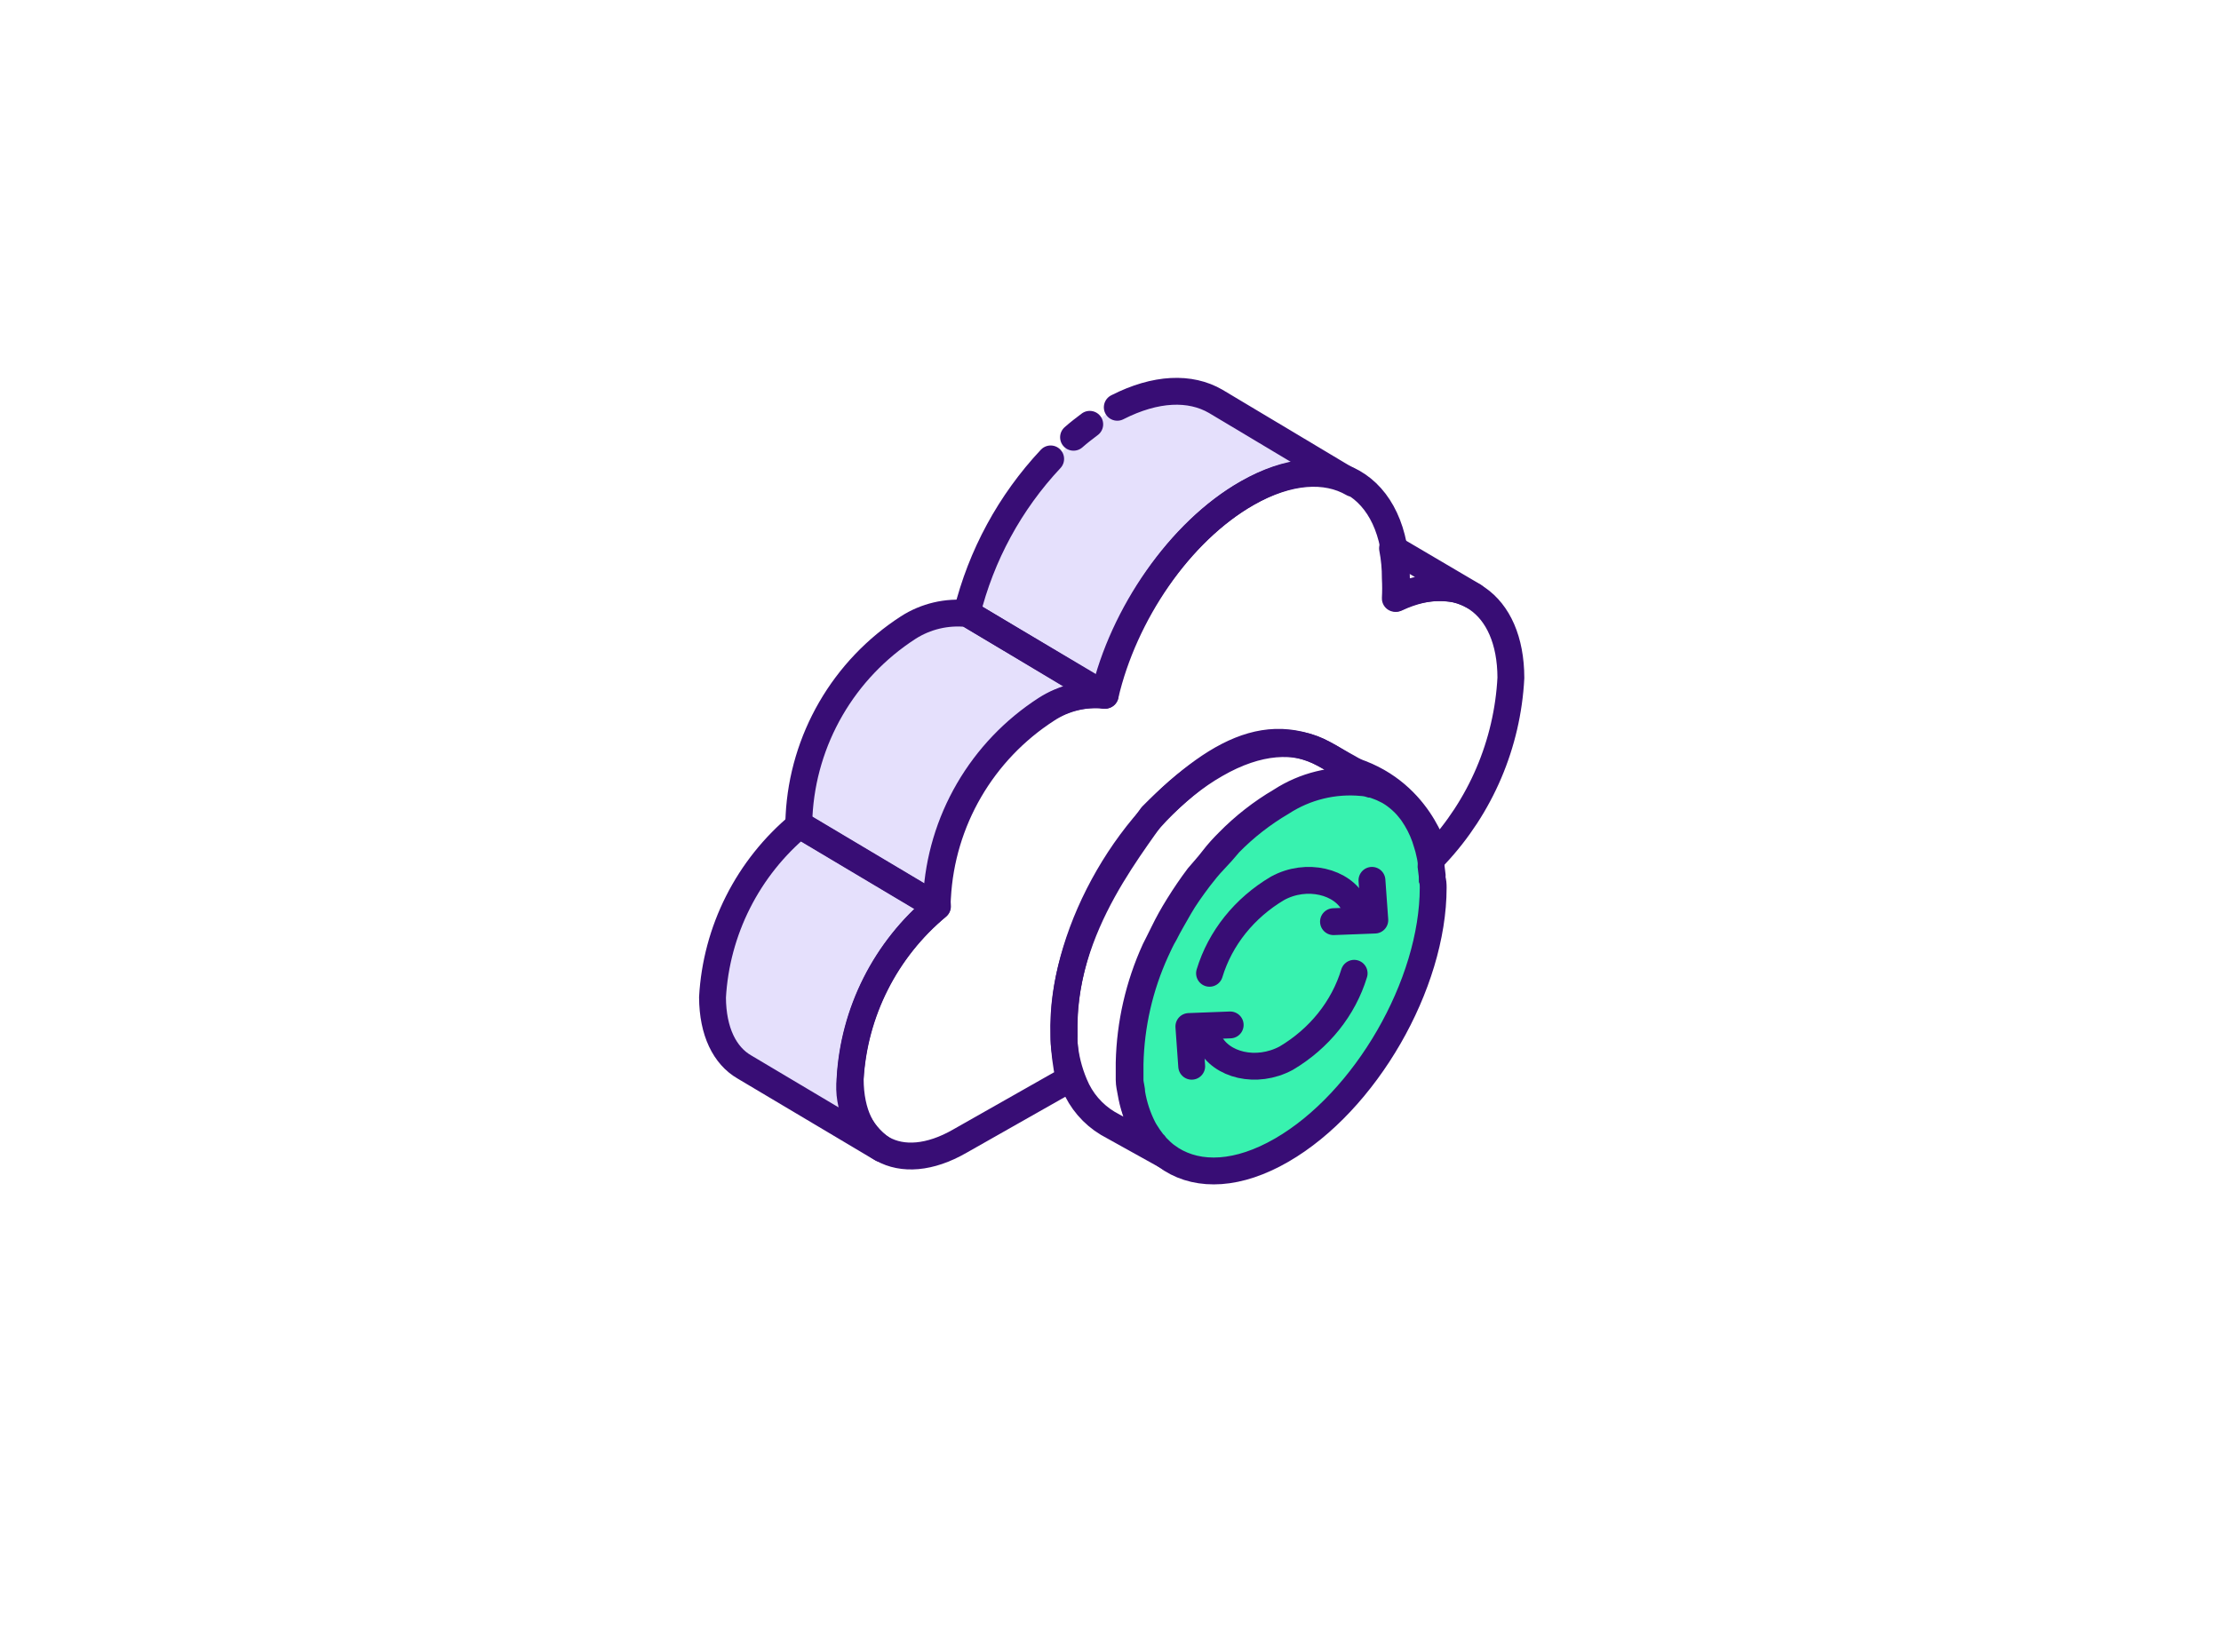 <svg width="215" height="160" viewBox="0 0 215 160" fill="none" xmlns="http://www.w3.org/2000/svg">
<path fill-rule="evenodd" clip-rule="evenodd" d="M118.217 37.878L127.5 44.5C116 48 110.5 56 106.5 66L94 59C97.511 45.652 111.194 33.775 118.217 37.878ZM88.135 60.758C89.666 59.752 91.486 59.28 93.313 59.414L104.35 66.025C103.182 66.342 102.057 66.799 100.999 67.387C97.804 69.507 95.128 72.32 93.17 75.618C91.213 78.915 90.025 82.612 89.694 86.432L77.743 79.265V78.907C77.939 75.272 78.988 71.735 80.806 68.582C82.624 65.429 85.159 62.748 88.207 60.758H88.135ZM88.511 88.833C82.5 98.5 82 103 81.416 109.347L71.777 103.525C69.985 102.503 69.036 100.3 69.036 97.29C69.208 94.183 69.997 91.141 71.357 88.341C72.716 85.542 74.619 83.042 76.955 80.985L89.085 88.242C88.967 88.349 88.856 88.468 88.743 88.589C88.667 88.671 88.591 88.753 88.511 88.833Z" fill="#E5E0FC"/>
<path d="M142.655 57.712L142.331 57.55C142.158 57.458 141.977 57.38 141.791 57.318C141.648 57.245 141.496 57.191 141.34 57.156L140.962 57.049C138.953 56.695 136.882 57.01 135.071 57.944C135.106 57.294 135.106 56.642 135.071 55.992C135.077 55.018 134.986 54.045 134.801 53.089L142.655 57.712Z" stroke="#380D75" stroke-width="2.6" stroke-linecap="round" stroke-linejoin="round"/>
<path d="M108.156 39.437C111.885 37.538 115.218 37.43 117.686 38.863L130.963 46.8C128.369 45.295 124.73 45.492 120.713 47.768C114.191 51.495 108.678 59.521 106.877 67.315L93.6 59.36C94.976 53.778 97.767 48.64 101.707 44.435" stroke="#380D75" stroke-width="2.6" stroke-linecap="round" stroke-linejoin="round"/>
<path d="M103.922 42.339C104.427 41.891 104.967 41.479 105.49 41.085" stroke="#380D75" stroke-width="2.6" stroke-linecap="round" stroke-linejoin="round"/>
<path d="M85.367 111.229L72.053 103.31C70.162 102.217 68.991 99.888 68.973 96.573C69.152 93.359 69.995 90.216 71.449 87.341C72.902 84.465 74.936 81.917 77.422 79.857L90.717 87.776C88.233 89.837 86.201 92.385 84.751 95.261C83.3 98.137 82.461 101.279 82.286 104.492C82.152 105.786 82.367 107.092 82.909 108.276C83.45 109.46 84.298 110.479 85.367 111.229V111.229Z" stroke="#380D75" stroke-width="2.6" stroke-linecap="round" stroke-linejoin="round"/>
<path d="M90.645 87.776L77.35 79.857C77.321 79.565 77.321 79.271 77.35 78.979C77.542 75.332 78.599 71.782 80.434 68.618C82.268 65.454 84.829 62.767 87.907 60.775C89.614 59.677 91.65 59.196 93.672 59.414L106.985 67.315C104.969 67.099 102.94 67.58 101.238 68.677C98.158 70.668 95.594 73.354 93.757 76.518C91.919 79.681 90.859 83.232 90.663 86.88C90.627 87.177 90.621 87.477 90.645 87.776V87.776Z" stroke="#380D75" stroke-width="2.6" stroke-linecap="round" stroke-linejoin="round"/>
<path d="M146.258 65.631C145.928 72.025 143.338 78.098 138.944 82.777C138.944 82.777 137.391 76.402 130.5 74.5C124 69.5 118.5 72 111.5 79C108 84 101 93 103.5 104.492L92.915 110.494C87.096 113.845 82.322 111.157 82.304 104.492C82.489 101.277 83.334 98.133 84.787 95.255C86.24 92.377 88.27 89.826 90.753 87.758C90.724 87.466 90.724 87.172 90.753 86.88C90.952 83.235 92.013 79.688 93.851 76.528C95.688 73.368 98.25 70.684 101.328 68.695C102.995 67.595 104.996 67.107 106.985 67.315C108.787 59.521 114.191 51.459 120.767 47.732C128.729 43.163 135.179 46.818 135.179 55.974C135.214 56.624 135.214 57.276 135.179 57.927C141.34 55.042 146.24 58.357 146.258 65.631Z" stroke="#380D75" stroke-width="2.6" stroke-linecap="round" stroke-linejoin="round"/>
<path d="M134.35 76.485L133.691 76.165L133.388 76.047C133.152 75.95 132.909 75.871 132.662 75.81H132.578C132.315 75.726 132.043 75.675 131.768 75.659C129.034 75.397 126.291 76.069 123.988 77.565C122.134 78.653 120.432 79.981 118.926 81.514C118.42 82.02 117.913 82.56 117.424 83.202C116.935 83.843 116.462 84.349 116.006 84.889C115.331 85.784 114.69 86.728 114.083 87.707C113.475 88.686 113.087 89.395 112.648 90.289C112.345 90.88 112.075 91.47 111.805 91.977C110.241 95.409 109.391 99.124 109.307 102.895C109.307 103.215 109.307 103.536 109.307 103.857V104.565C109.307 104.97 109.408 105.375 109.476 105.763C109.672 106.939 110.048 108.077 110.59 109.138C110.691 109.318 110.792 109.487 110.893 109.645C111.043 109.89 111.206 110.127 111.383 110.353C111.459 110.471 111.55 110.579 111.653 110.674C111.775 110.847 111.917 111.005 112.075 111.147C112.235 111.313 112.404 111.47 112.581 111.619L112.75 111.754L113.306 112.142L107.231 108.767C105.78 107.893 104.649 106.573 104.008 105.004C103.468 103.732 103.132 102.382 103.013 101.005C102.996 100.774 102.996 100.543 103.013 100.313C103.013 99.992 103.013 99.655 103.013 99.317C103.013 90.002 109.56 78.629 117.694 74.005C121.761 71.659 125.456 71.44 128.14 72.992L134.35 76.485Z" stroke="#380D75" stroke-width="2.6" stroke-miterlimit="10"/>
<path d="M138.737 85.952C138.737 95.301 132.19 106.675 124.073 111.366C119.871 113.796 116.091 113.948 113.391 112.26L112.834 111.872L112.666 111.737C112.489 111.588 112.32 111.431 112.159 111.265C112.001 111.124 111.86 110.965 111.737 110.792C111.634 110.697 111.544 110.589 111.467 110.472C111.291 110.245 111.127 110.008 110.978 109.763C110.877 109.617 110.776 109.448 110.674 109.257C110.132 108.195 109.757 107.057 109.561 105.882C109.561 105.493 109.426 105.088 109.392 104.683V103.975C109.392 103.654 109.392 103.333 109.392 103.013C109.476 99.242 110.325 95.527 111.889 92.095C112.159 91.504 112.429 90.913 112.733 90.407C113.172 89.53 113.661 88.72 114.167 87.825C114.674 86.931 115.416 85.902 116.091 85.007C116.547 84.417 117.019 83.826 117.509 83.32C117.998 82.814 118.504 82.24 119.011 81.632C120.517 80.099 122.219 78.771 124.073 77.683C126.376 76.187 129.118 75.515 131.852 75.777C132.128 75.793 132.4 75.844 132.662 75.928H132.747C132.994 75.989 133.237 76.068 133.472 76.165L133.776 76.283L134.434 76.603L134.789 76.823C135.201 77.1 135.585 77.416 135.936 77.768C136.118 77.947 136.287 78.139 136.442 78.342C136.571 78.491 136.69 78.649 136.797 78.814L137.101 79.287C137.557 80.046 137.909 80.863 138.147 81.717C138.243 82.01 138.322 82.308 138.383 82.611C138.451 82.883 138.502 83.159 138.535 83.438C138.544 83.595 138.544 83.753 138.535 83.91L138.636 84.737C138.628 84.867 138.628 84.996 138.636 85.125C138.721 85.345 138.737 85.648 138.737 85.952Z" fill="#38F2AF"/>
<path d="M138.737 85.952C138.737 95.301 132.19 106.675 124.073 111.366C119.871 113.796 116.091 113.948 113.391 112.26L112.834 111.872L112.666 111.737C112.489 111.588 112.32 111.431 112.159 111.265C112.001 111.124 111.86 110.965 111.737 110.792C111.634 110.697 111.544 110.589 111.467 110.472C111.291 110.245 111.127 110.008 110.978 109.763C110.877 109.617 110.776 109.448 110.674 109.257C110.132 108.195 109.757 107.057 109.561 105.882C109.561 105.493 109.426 105.088 109.392 104.683V103.975C109.392 103.654 109.392 103.333 109.392 103.013C109.476 99.242 110.325 95.527 111.889 92.095C112.159 91.504 112.429 90.913 112.733 90.407C113.172 89.53 113.661 88.72 114.167 87.825C114.674 86.931 115.416 85.902 116.091 85.007C116.547 84.417 117.019 83.826 117.509 83.32C117.998 82.814 118.504 82.24 119.011 81.632C120.517 80.099 122.219 78.771 124.073 77.683C126.376 76.187 129.118 75.515 131.852 75.777C132.128 75.793 132.4 75.844 132.662 75.928H132.747C132.994 75.989 133.237 76.068 133.472 76.165L133.776 76.283L134.434 76.603L134.789 76.823C135.201 77.1 135.585 77.416 135.936 77.768C136.118 77.947 136.287 78.139 136.442 78.342C136.571 78.491 136.69 78.649 136.797 78.814L137.101 79.287C137.557 80.046 137.909 80.863 138.147 81.717C138.243 82.01 138.322 82.308 138.383 82.611C138.451 82.883 138.502 83.159 138.535 83.438C138.544 83.595 138.544 83.753 138.535 83.91L138.636 84.737C138.628 84.867 138.628 84.996 138.636 85.125C138.721 85.345 138.737 85.648 138.737 85.952Z" stroke="#380D75" stroke-width="2.6" stroke-miterlimit="10"/>
<path d="M131.086 94.242C130.054 97.639 127.71 100.566 124.502 102.465C121.611 104.008 118.199 103.132 117.086 100.896" stroke="#380D75" stroke-width="2.6" stroke-linecap="round" stroke-linejoin="round"/>
<path d="M119.086 99.242L115.086 99.394L115.361 103.242" stroke="#380D75" stroke-width="2.6" stroke-linecap="round" stroke-linejoin="round"/>
<path d="M117.086 94.242C118.118 90.843 120.461 87.915 123.67 86.015C126.489 84.472 129.972 85.361 131.086 87.597" stroke="#380D75" stroke-width="2.6" stroke-linecap="round" stroke-linejoin="round"/>
<path d="M129.086 89.242L133.086 89.09L132.81 85.242" stroke="#380D75" stroke-width="2.6" stroke-linecap="round" stroke-linejoin="round"/>
</svg>
